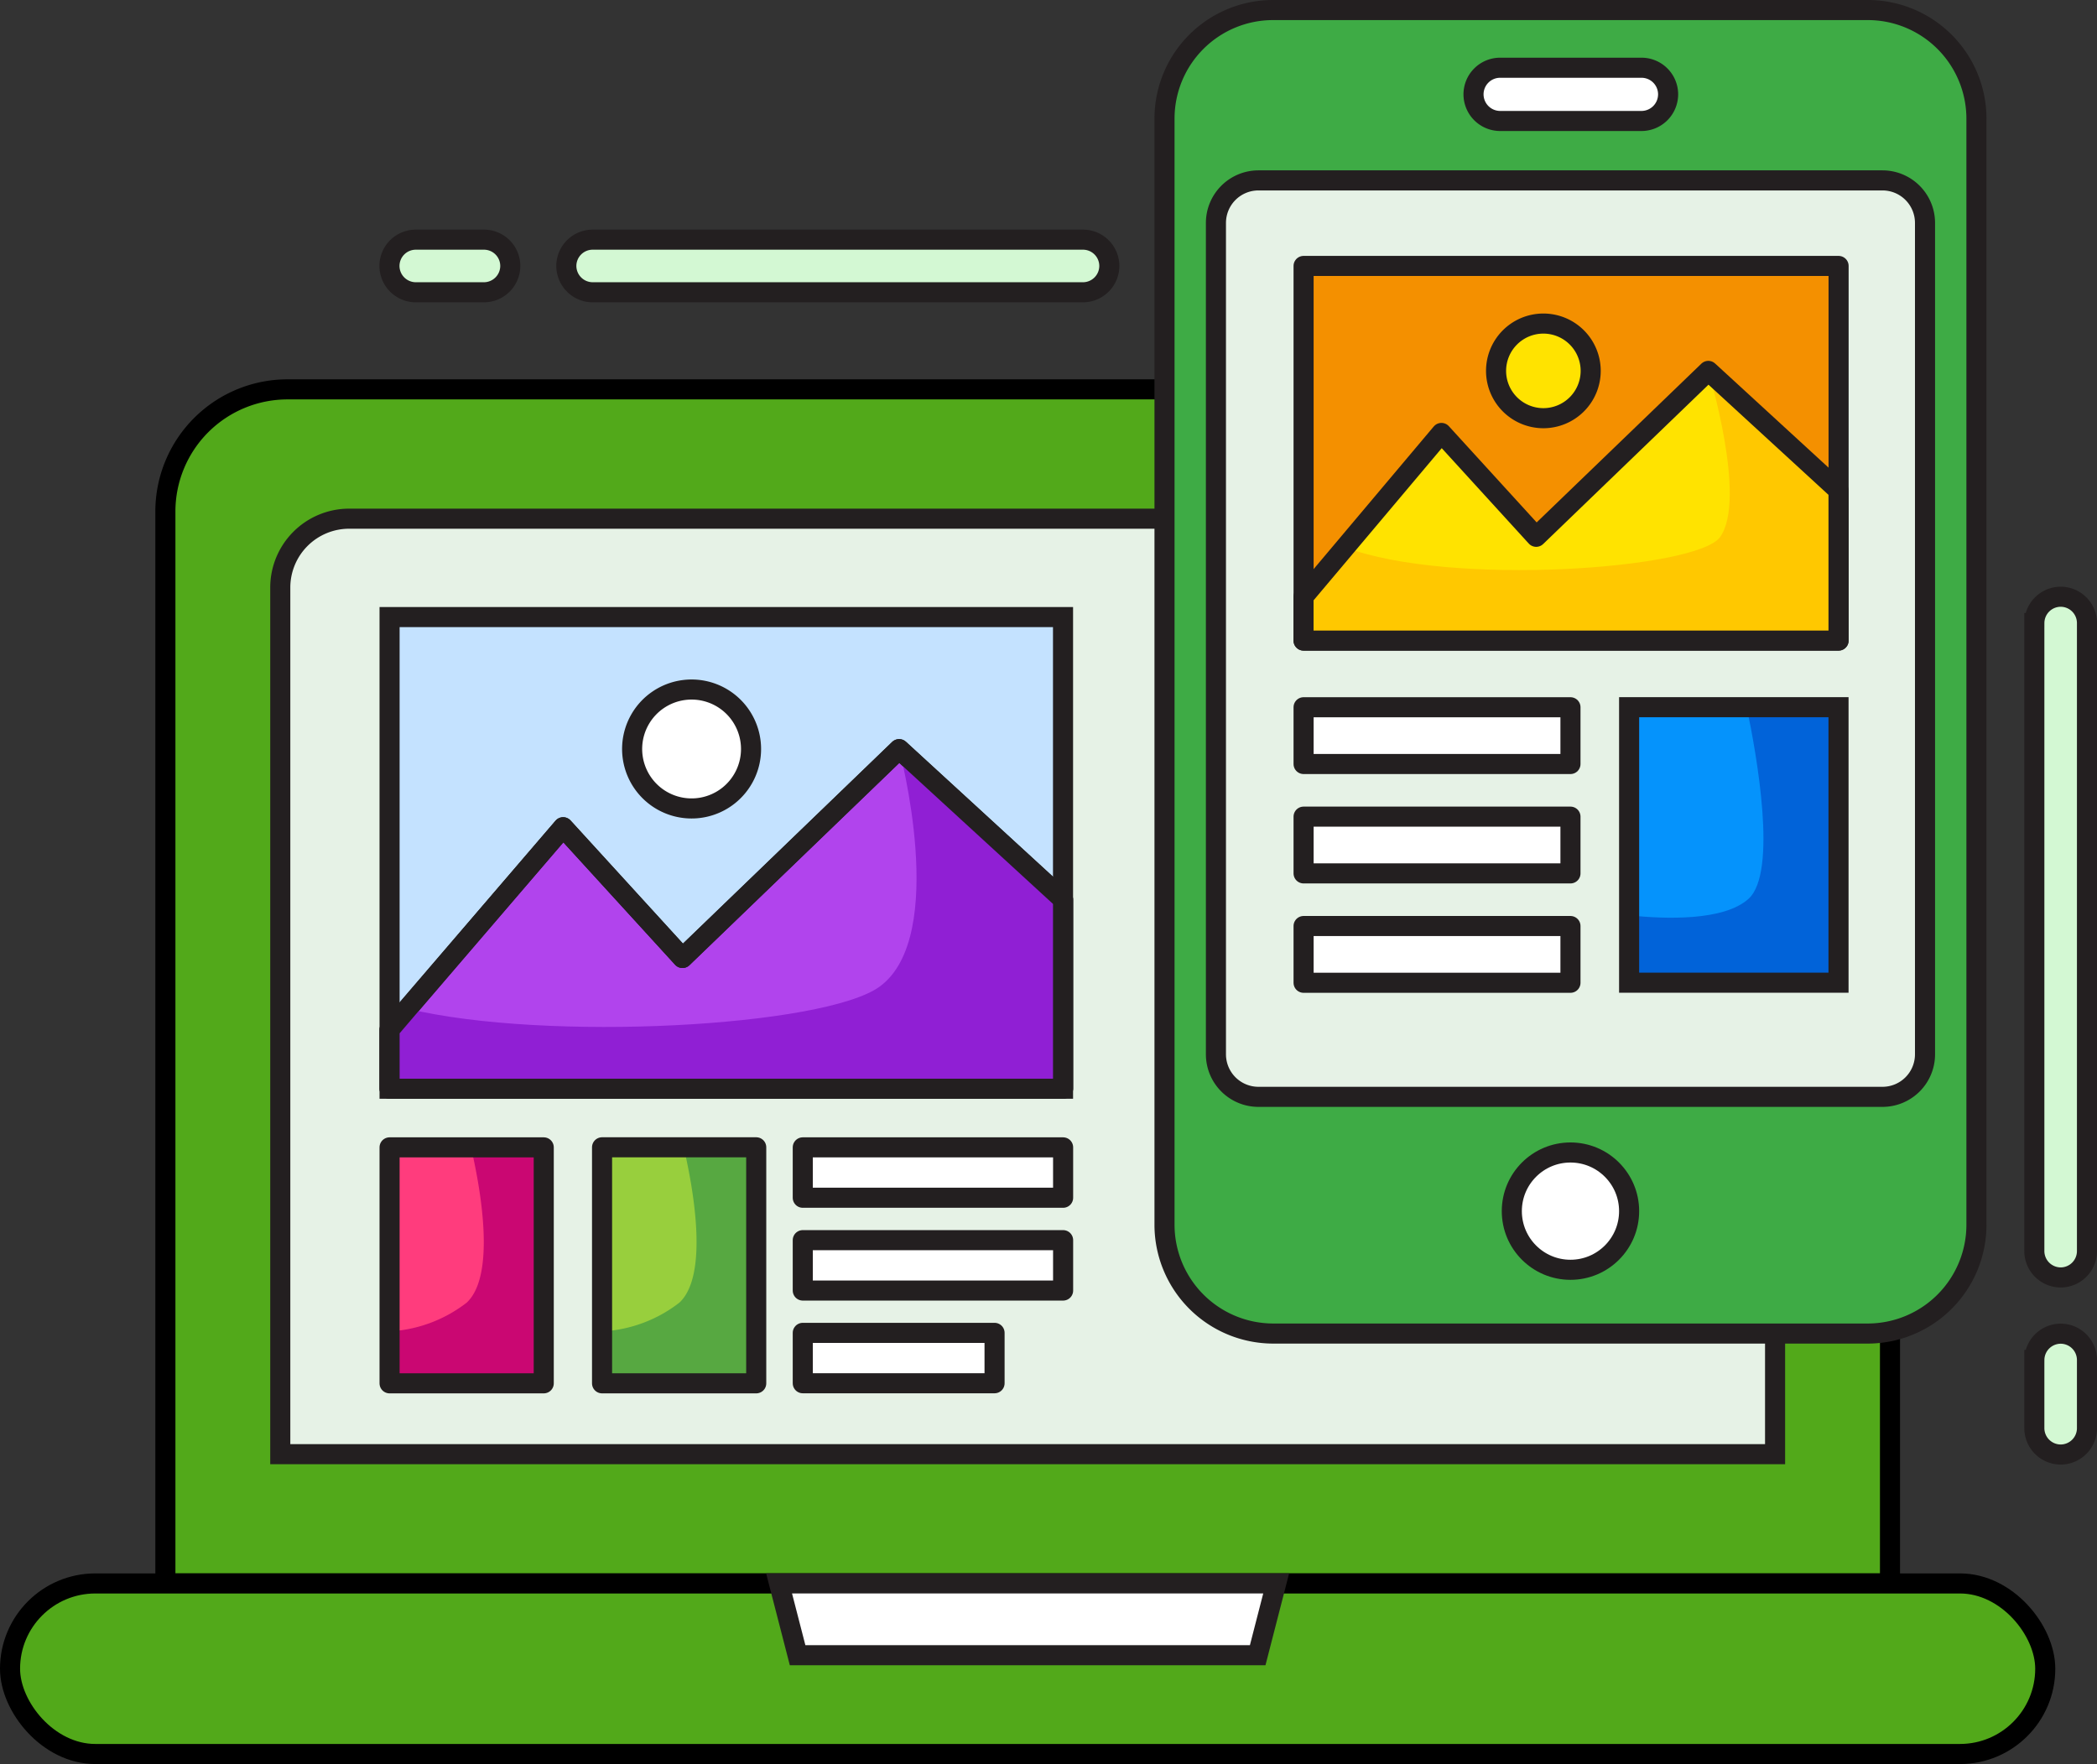 <svg xmlns="http://www.w3.org/2000/svg" width="104.433" height="87.851" viewBox="0 0 104.433 87.851">
  <rect x="0" y="0" width="104.433" height="87.851" fill="#333333" stroke="none"/>
  <g id="Group_10621" data-name="Group 10621" transform="translate(-3481.75 -1932.44)">
    <path id="Path_14566" data-name="Path 14566" d="M3590.888,2047.965H3505v-53.382a6.083,6.083,0,0,1,6.086-6.083H3584.8a6.086,6.086,0,0,1,6.086,6.083Z" transform="translate(-15.014 -36.669)" fill="#52a91a"/>
    <path id="Path_14567" data-name="Path 14567" d="M3590.888,2047.965H3505v-53.382a6.083,6.083,0,0,1,6.086-6.083H3584.8a6.086,6.086,0,0,1,6.086,6.083Z" transform="translate(-15.014 -36.669)" fill="none" stroke="#000" stroke-width="1"/>
    <path id="Path_14568" data-name="Path 14568" d="M5.988.014H51.717V79.578H5.988A5.988,5.988,0,0,1,0,73.59V5.988A5.988,5.988,0,0,1,5.988,0Z" transform="translate(3572.708 1955.711) rotate(90)" fill="#52a91a"/>
    <path id="Path_14569" data-name="Path 14569" d="M3596.273,2010.867v43.162H3521.83v-43.162a3.431,3.431,0,0,1,3.427-3.427h67.589A3.431,3.431,0,0,1,3596.273,2010.867Z" transform="translate(-26.122 -49.169)" fill="#e6f2e6"/>
    <rect id="Rectangle_19125" data-name="Rectangle 19125" width="101.356" height="8.494" rx="4.247" transform="translate(3482.25 2011.297)" fill="#52a91a"/>
    <rect id="Rectangle_19126" data-name="Rectangle 19126" width="101.356" height="8.494" rx="4.247" transform="translate(3482.25 2011.297)" fill="none" stroke="#000" stroke-width="1"/>
    <path id="Path_14570" data-name="Path 14570" d="M3607.984,2007.44l-24.77,46.589h-24.6l23.5-46.589Z" transform="translate(-50.396 -49.169)" fill="#e6f2e6"/>
    <path id="Path_14571" data-name="Path 14571" d="M3706.748,2042.27v34.746H3689.22Z" transform="translate(-136.597 -72.156)" fill="#e6f2e6"/>
    <path id="Path_14572" data-name="Path 14572" d="M3596.273,2010.867v43.162H3521.83v-43.162a3.431,3.431,0,0,1,3.427-3.427h67.589A3.431,3.431,0,0,1,3596.273,2010.867Z" transform="translate(-26.122 -49.169)" fill="none" stroke="#231f20" stroke-width="1"/>
    <path id="Path_14573" data-name="Path 14573" d="M3618.725,2166.963h-22.914l-.922-3.574h24.756Z" transform="translate(-74.34 -152.093)" fill="#fff" stroke="#231f20" stroke-width="1"/>
    <path id="Path_14574" data-name="Path 14574" d="M3691.775,1938.353v55.083a5.417,5.417,0,0,1-5.413,5.416h-29.605a5.42,5.42,0,0,1-5.417-5.416v-55.083a5.407,5.407,0,0,1,5.417-5.413h29.605A5.413,5.413,0,0,1,3691.775,1938.353Z" transform="translate(-111.596)" fill="#3eab45"/>
    <path id="Path_14575" data-name="Path 14575" d="M3691.775,1938.353v55.083a5.417,5.417,0,0,1-5.413,5.416h-29.605a5.42,5.42,0,0,1-5.417-5.416v-1.863c15.467,6.613,31.748,3.4,34.828.211,3.927-4.063,4.481-49.643.68-53.974-4.24-4.849-28.837-2.067-35.216-1.255a5.42,5.42,0,0,1,5.1-3.614h29.605a5.413,5.413,0,0,1,5.437,5.413Z" transform="translate(-111.596 0)" fill="#3eab45"/>
    <path id="Path_14576" data-name="Path 14576" d="M3692.066,1957.89a2.119,2.119,0,0,1,2.118,2.118v41.4a2.118,2.118,0,0,1-2.118,2.122h-31.077a2.118,2.118,0,0,1-2.118-2.122v-41.4a2.118,2.118,0,0,1,2.118-2.118Z" transform="translate(-116.566 -16.466)" fill="#e6f2e6" stroke="#231f20" stroke-width="1"/>
    <path id="Path_14577" data-name="Path 14577" d="M3691.775,1938.353v55.083a5.417,5.417,0,0,1-5.413,5.416h-29.605a5.42,5.42,0,0,1-5.417-5.416v-55.083a5.407,5.407,0,0,1,5.417-5.413h29.605A5.413,5.413,0,0,1,3691.775,1938.353Z" transform="translate(-111.596)" fill="none" stroke="#231f20" stroke-width="1"/>
    <path id="Path_14578" data-name="Path 14578" d="M3704.964,1944.042h-7.038a1.329,1.329,0,0,1-1.326-1.326h0a1.326,1.326,0,0,1,1.326-1.326h7.039a1.326,1.326,0,0,1,1.326,1.326h0A1.329,1.329,0,0,1,3704.964,1944.042Z" transform="translate(-141.467 -5.577)" fill="#fff" stroke="#231f20" stroke-width="1"/>
    <circle id="Ellipse_1705" data-name="Ellipse 1705" cx="2.921" cy="2.921" r="2.921" transform="translate(3557.04 1989.835)" fill="#fff" stroke="#231f20" stroke-width="1"/>
    <rect id="Rectangle_19127" data-name="Rectangle 19127" width="26.644" height="18.657" transform="translate(3546.67 1945.684)" fill="#f49000"/>
    <rect id="Rectangle_19128" data-name="Rectangle 19128" width="26.644" height="18.657" transform="translate(3546.67 1945.684)" fill="none" stroke="#231f20" stroke-linejoin="round" stroke-width="1"/>
    <path id="Path_14579" data-name="Path 14579" d="M3698.344,1991.744v7.477H3671.7v-2.186l2.074-2.462,4.794-5.692,4.719,5.172,8.572-8.262Z" transform="translate(-125.033 -34.88)" fill="#ffe300"/>
    <path id="Path_14580" data-name="Path 14580" d="M3704.613,1981.216a2.356,2.356,0,1,1-2.356-2.356A2.356,2.356,0,0,1,3704.613,1981.216Z" transform="translate(-143.645 -30.306)" fill="#ffe300" stroke="#231f20" stroke-width="1"/>
    <rect id="Rectangle_19129" data-name="Rectangle 19129" width="10.428" height="13.72" transform="translate(3562.882 1967.659)" fill="#0593fc"/>
    <rect id="Rectangle_19130" data-name="Rectangle 19130" width="13.291" height="2.826" transform="translate(3546.67 1967.662)" fill="#fff" stroke="#231f20" stroke-linejoin="round" stroke-width="1"/>
    <rect id="Rectangle_19131" data-name="Rectangle 19131" width="13.291" height="2.826" transform="translate(3546.67 1973.11)" fill="#fff" stroke="#231f20" stroke-linejoin="round" stroke-width="1"/>
    <rect id="Rectangle_19132" data-name="Rectangle 19132" width="13.291" height="2.826" transform="translate(3546.67 1978.557)" fill="#fff" stroke="#231f20" stroke-linejoin="round" stroke-width="1"/>
    <rect id="Rectangle_19133" data-name="Rectangle 19133" width="12.965" height="2.509" transform="translate(3521.729 1994.201)" fill="#fff" stroke="#231f20" stroke-linejoin="round" stroke-width="1"/>
    <rect id="Rectangle_19134" data-name="Rectangle 19134" width="33.539" height="23.488" transform="translate(3501.151 1963.171)" fill="#c4e2ff"/>
    <rect id="Rectangle_19135" data-name="Rectangle 19135" width="33.539" height="23.488" transform="translate(3501.151 1963.171)" fill="none" stroke="#231f20" stroke-width="1"/>
    <path id="Path_14581" data-name="Path 14581" d="M3571.379,2048.68v9.422H3537.84v-2.944l.891-1.044,7.752-9.034,5.944,6.511,10.789-10.4Z" transform="translate(-36.688 -71.443)" fill="#b144ed"/>
    <path id="Path_14582" data-name="Path 14582" d="M3571.379,2048.68v9.422H3537.84v-2.944l.891-1.044,7.752-9.034,5.944,6.511,10.789-10.4Z" transform="translate(-36.688 -71.443)" fill="none" stroke="#231f20" stroke-linejoin="round" stroke-width="1"/>
    <path id="Path_14583" data-name="Path 14583" d="M3579.27,2035.435a2.961,2.961,0,1,1-.867-2.1A2.965,2.965,0,0,1,3579.27,2035.435Z" transform="translate(-60.117 -65.688)" fill="#fff" stroke="#231f20" stroke-linejoin="round" stroke-width="1"/>
    <rect id="Rectangle_19136" data-name="Rectangle 19136" width="7.678" height="11.751" transform="translate(3501.151 1989.58)" fill="#ff3c7d"/>
    <rect id="Rectangle_19137" data-name="Rectangle 19137" width="7.678" height="11.754" transform="translate(3511.733 1989.577)" fill="#98cf3d"/>
    <rect id="Rectangle_19138" data-name="Rectangle 19138" width="12.965" height="2.509" transform="translate(3521.729 1989.58)" fill="#fff" stroke="#231f20" stroke-linejoin="round" stroke-width="1"/>
    <rect id="Rectangle_19139" data-name="Rectangle 19139" width="9.551" height="2.509" transform="translate(3521.729 1998.818)" fill="#fff" stroke="#231f20" stroke-linejoin="round" stroke-width="1"/>
    <path id="Path_14584" data-name="Path 14584" d="M3589.462,1966.57h-24.424a1.312,1.312,0,0,0-1.309,1.309h0a1.316,1.316,0,0,0,1.309,1.312h24.424a1.316,1.316,0,0,0,1.309-1.312h0A1.313,1.313,0,0,0,3589.462,1966.57Z" transform="translate(-53.775 -22.195)" fill="#d3f8d3"/>
    <path id="Path_14585" data-name="Path 14585" d="M3589.462,1966.57h-24.424a1.312,1.312,0,0,0-1.309,1.309h0a1.316,1.316,0,0,0,1.309,1.312h24.424a1.316,1.316,0,0,0,1.309-1.312h0A1.313,1.313,0,0,0,3589.462,1966.57Z" transform="translate(-53.775 -22.195)" fill="none" stroke="#231f20" stroke-width="1"/>
    <path id="Path_14586" data-name="Path 14586" d="M3542.529,1966.57h-3.4a1.313,1.313,0,0,0-1.309,1.309h0a1.316,1.316,0,0,0,1.309,1.312h3.4a1.316,1.316,0,0,0,1.309-1.312h0A1.312,1.312,0,0,0,3542.529,1966.57Z" transform="translate(-36.675 -22.195)" fill="#d3f8d3"/>
    <path id="Path_14587" data-name="Path 14587" d="M3542.529,1966.57h-3.4a1.313,1.313,0,0,0-1.309,1.309h0a1.316,1.316,0,0,0,1.309,1.312h3.4a1.316,1.316,0,0,0,1.309-1.312h0A1.312,1.312,0,0,0,3542.529,1966.57Z" transform="translate(-36.675 -22.195)" fill="none" stroke="#231f20" stroke-width="1"/>
    <path id="Path_14588" data-name="Path 14588" d="M3778.74,2020.179v31.282a1.316,1.316,0,0,0,1.313,1.309h0a1.313,1.313,0,0,0,1.309-1.309v-31.282a1.312,1.312,0,0,0-1.309-1.309h0a1.315,1.315,0,0,0-1.312,1.309Z" transform="translate(-195.678 -56.712)" fill="#d3f8d3"/>
    <path id="Path_14589" data-name="Path 14589" d="M3778.74,2020.179v31.282a1.316,1.316,0,0,0,1.313,1.309h0a1.313,1.313,0,0,0,1.309-1.309v-31.282a1.312,1.312,0,0,0-1.309-1.309h0a1.315,1.315,0,0,0-1.312,1.309Z" transform="translate(-195.678 -56.712)" fill="none" stroke="#231f20" stroke-width="1"/>
    <path id="Path_14590" data-name="Path 14590" d="M3778.74,2128.119v3.4a1.316,1.316,0,0,0,1.313,1.309h0a1.313,1.313,0,0,0,1.309-1.309v-3.4a1.313,1.313,0,0,0-1.309-1.309h0a1.316,1.316,0,0,0-1.312,1.309Z" transform="translate(-195.678 -127.951)" fill="#d3f8d3"/>
    <path id="Path_14591" data-name="Path 14591" d="M3778.74,2128.119v3.4a1.316,1.316,0,0,0,1.313,1.309h0a1.313,1.313,0,0,0,1.309-1.309v-3.4a1.313,1.313,0,0,0-1.309-1.309h0a1.316,1.316,0,0,0-1.312,1.309Z" transform="translate(-195.678 -127.951)" fill="none" stroke="#231f20" stroke-width="1"/>
    <path id="Path_14592" data-name="Path 14592" d="M3729.818,2035.05v13.723H3719.39v-3.359c1.8.194,4.716.289,5.944-.819,1.462-1.312.408-7.188-.088-9.544Z" transform="translate(-156.508 -67.391)" fill="#0163d9"/>
    <rect id="Rectangle_19140" data-name="Rectangle 19140" width="10.428" height="13.72" transform="translate(3562.882 1967.659)" fill="none" stroke="#231f20" stroke-width="1"/>
    <path id="Path_14593" data-name="Path 14593" d="M3698.344,1991.75v7.48H3671.7v-2.186l2.074-2.462c5.23,1.979,17.521,1.088,18.67-.507,1.36-1.894-.585-8.276-.585-8.276Z" transform="translate(-125.033 -34.887)" fill="#ffc800"/>
    <path id="Path_14594" data-name="Path 14594" d="M3698.344,1991.744v7.477H3671.7v-2.186l2.074-2.462,4.794-5.692,4.719,5.172,8.572-8.262Z" transform="translate(-125.033 -34.88)" fill="none" stroke="#231f20" stroke-linejoin="round" stroke-width="1"/>
    <path id="Path_14595" data-name="Path 14595" d="M3571.379,2048.68v9.422H3537.84v-2.944l.891-1.044c6.923,1.669,20.779.9,23.519-1.1,3.454-2.526.966-11.823.966-11.823Z" transform="translate(-36.688 -71.443)" fill="#901fd4"/>
    <path id="Path_14596" data-name="Path 14596" d="M3571.379,2048.68v9.422H3537.84v-2.944l.891-1.044,7.752-9.034,5.944,6.511,10.789-10.4Z" transform="translate(-36.688 -71.443)" fill="none" stroke="#231f20" stroke-linejoin="round" stroke-width="1"/>
    <path id="Path_14597" data-name="Path 14597" d="M3576.667,2099.51v11.754H3569v-2.587a6.847,6.847,0,0,0,3.842-1.435c1.5-1.408.646-5.869.211-7.732Z" transform="translate(-57.253 -109.933)" fill="#57a841"/>
    <path id="Path_14598" data-name="Path 14598" d="M3545.521,2099.51v11.754h-7.681v-2.587a6.867,6.867,0,0,0,3.845-1.435c1.493-1.408.643-5.869.208-7.732Z" transform="translate(-36.688 -109.933)" fill="#ca0772"/>
    <rect id="Rectangle_19141" data-name="Rectangle 19141" width="7.678" height="11.751" transform="translate(3501.151 1989.58)" fill="none" stroke="#231f20" stroke-linejoin="round" stroke-width="1"/>
    <rect id="Rectangle_19142" data-name="Rectangle 19142" width="7.678" height="11.754" transform="translate(3511.733 1989.577)" fill="none" stroke="#231f20" stroke-linejoin="round" stroke-width="1"/>
  </g>
</svg>
